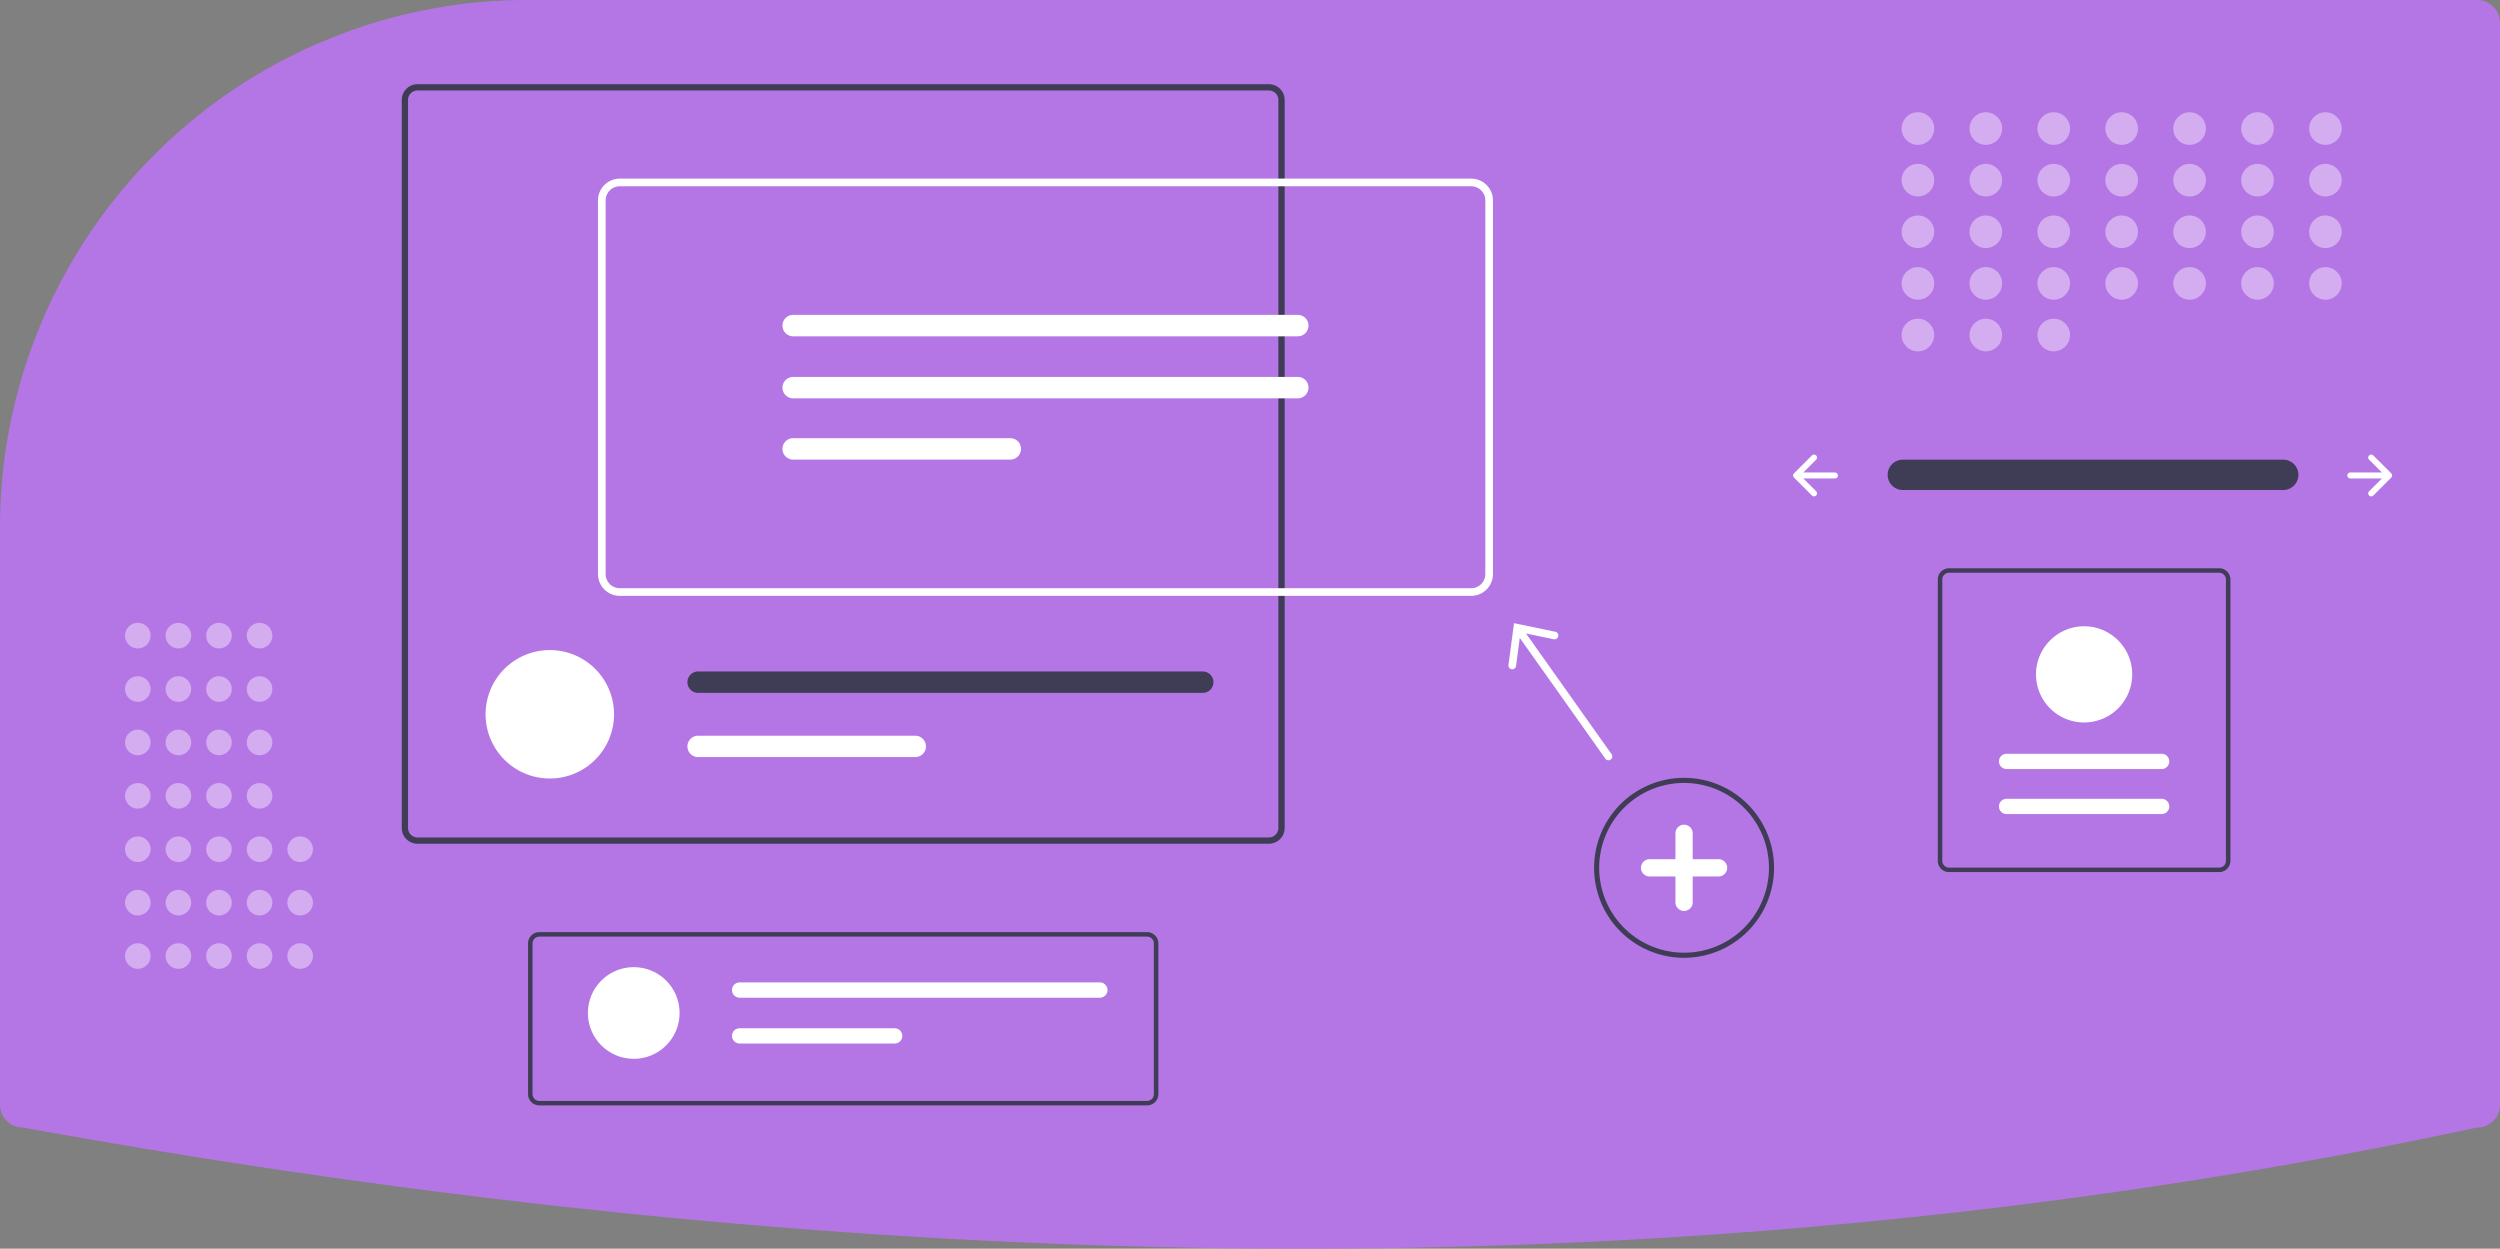 <svg xmlns="http://www.w3.org/2000/svg" data-name="Layer 1" width="980" height="489.48" viewBox="0 0 980 489.48" xmlns:xlink="http://www.w3.org/1999/xlink"><rect x="0" y="0" width="980" height="489.48" fill="#808080" stroke="none"/><path d="M317.06,205.26a205.979,205.979,0,0,0-77.685,15.067c-.994.407-1.991.816-2.988,1.235A206.781,206.781,0,0,0,110,412.32v225.94a9.01,9.01,0,0,0,9,9l.179.016c173.467,31.502,342.106,47.465,501.372,47.465q3.582,0,7.156-.011c156.555-.477,308.994-16.439,453.083-47.447l.21-.022a9.01,9.01,0,0,0,9-9v-424a9.01,9.01,0,0,0-9-9Z" transform="translate(-110 -205.26)" fill="#b576e5"/><path id="f4300551-56ef-4356-8f30-d0080b223343-142" data-name="Path 40" d="M855.799,385.452a5.947,5.947,0,0,0,0,11.892H1004.885a5.947,5.947,0,1,0,.195-11.892q-.098-.002-.195,0Z" transform="translate(-110 -205.26)" fill="#3f3d56"/><path d="M1038.694,383.797a1.17,1.17,0,0,0,0,1.655l5.023,5.023H1031.331a1.17,1.17,0,1,0,0,2.34H1043.717l-5.023,5.023a1.17,1.17,0,1,0,1.655,1.655l7.02-7.02a1.17,1.17,0,0,0,0-1.655l-7.02-7.02A1.17,1.17,0,0,0,1038.694,383.797Z" transform="translate(-110 -205.26)" fill="#fff"/><path d="M821.927,383.797a1.17,1.17,0,0,1,0,1.655l-5.023,5.023h12.386a1.17,1.17,0,1,1,0,2.34H816.905l5.023,5.023a1.17,1.17,0,0,1-1.655,1.655l-7.02-7.02a1.17,1.17,0,0,1,0-1.655l7.02-7.02A1.17,1.17,0,0,1,821.927,383.797Z" transform="translate(-110 -205.26)" fill="#fff"/><g opacity="0.4"><circle cx="751.82" cy="50.39" r="6.39" fill="#fff"/><circle cx="778.445" cy="50.39" r="6.39" fill="#fff"/><circle cx="805.069" cy="50.39" r="6.39" fill="#fff"/><circle cx="831.694" cy="50.39" r="6.39" fill="#fff"/><circle cx="858.318" cy="50.39" r="6.39" fill="#fff"/><circle cx="884.943" cy="50.39" r="6.39" fill="#fff"/><circle cx="911.567" cy="50.39" r="6.39" fill="#fff"/><circle cx="751.82" cy="70.625" r="6.39" fill="#fff"/><circle cx="778.445" cy="70.625" r="6.39" fill="#fff"/><circle cx="805.069" cy="70.625" r="6.39" fill="#fff"/><circle cx="831.694" cy="70.625" r="6.39" fill="#fff"/><circle cx="858.318" cy="70.625" r="6.39" fill="#fff"/><circle cx="884.943" cy="70.625" r="6.39" fill="#fff"/><circle cx="911.567" cy="70.625" r="6.39" fill="#fff"/><circle cx="751.82" cy="90.859" r="6.39" fill="#fff"/><circle cx="778.445" cy="90.859" r="6.39" fill="#fff"/><circle cx="805.069" cy="90.859" r="6.39" fill="#fff"/><circle cx="831.694" cy="90.859" r="6.39" fill="#fff"/><circle cx="858.318" cy="90.859" r="6.39" fill="#fff"/><circle cx="884.943" cy="90.859" r="6.39" fill="#fff"/><circle cx="911.567" cy="90.859" r="6.39" fill="#fff"/><circle cx="751.82" cy="111.094" r="6.39" fill="#fff"/><circle cx="778.445" cy="111.094" r="6.39" fill="#fff"/><circle cx="751.82" cy="131.329" r="6.39" fill="#fff"/><circle cx="778.445" cy="131.329" r="6.39" fill="#fff"/><circle cx="805.069" cy="131.329" r="6.39" fill="#fff"/><circle cx="805.069" cy="111.094" r="6.39" fill="#fff"/><circle cx="831.694" cy="111.094" r="6.39" fill="#fff"/><circle cx="858.318" cy="111.094" r="6.39" fill="#fff"/><circle cx="884.943" cy="111.094" r="6.39" fill="#fff"/><circle cx="911.567" cy="111.094" r="6.39" fill="#fff"/></g><path d="M770.157,580.719a35.272,35.272,0,1,1,35.272-35.272A35.313,35.313,0,0,1,770.157,580.719Zm0-68.545a33.272,33.272,0,1,0,33.272,33.272A33.31,33.31,0,0,0,770.157,512.174Z" transform="translate(-110 -205.26)" fill="#3f3d56"/><path d="M783.681,542.065H773.538V531.923a3.381,3.381,0,0,0-6.762,0v10.142H756.634a3.381,3.381,0,0,0,0,6.762h10.142v10.142a3.381,3.381,0,0,0,6.762,0V548.827h10.142a3.381,3.381,0,1,0,0-6.762Z" transform="translate(-110 -205.26)" fill="#fff"/><g opacity="0.4"><circle cx="54.024" cy="374.766" r="5.024" fill="#fff"/><circle cx="54.024" cy="353.833" r="5.024" fill="#fff"/><circle cx="54.024" cy="332.9" r="5.024" fill="#fff"/><circle cx="54.024" cy="311.967" r="5.024" fill="#fff"/><circle cx="54.024" cy="291.034" r="5.024" fill="#fff"/><circle cx="54.024" cy="270.101" r="5.024" fill="#fff"/><circle cx="54.024" cy="249.168" r="5.024" fill="#fff"/><circle cx="69.933" cy="374.766" r="5.024" fill="#fff"/><circle cx="69.933" cy="353.833" r="5.024" fill="#fff"/><circle cx="69.933" cy="332.9" r="5.024" fill="#fff"/><circle cx="69.933" cy="311.967" r="5.024" fill="#fff"/><circle cx="69.933" cy="291.034" r="5.024" fill="#fff"/><circle cx="69.933" cy="270.101" r="5.024" fill="#fff"/><circle cx="69.933" cy="249.168" r="5.024" fill="#fff"/><circle cx="85.842" cy="374.766" r="5.024" fill="#fff"/><circle cx="85.842" cy="353.833" r="5.024" fill="#fff"/><circle cx="85.842" cy="332.9" r="5.024" fill="#fff"/><circle cx="85.842" cy="311.967" r="5.024" fill="#fff"/><circle cx="85.842" cy="291.034" r="5.024" fill="#fff"/><circle cx="85.842" cy="270.101" r="5.024" fill="#fff"/><circle cx="85.842" cy="249.168" r="5.024" fill="#fff"/><circle cx="101.751" cy="374.766" r="5.024" fill="#fff"/><circle cx="101.751" cy="353.833" r="5.024" fill="#fff"/><circle cx="117.66" cy="374.766" r="5.024" fill="#fff"/><circle cx="117.66" cy="353.833" r="5.024" fill="#fff"/><circle cx="117.66" cy="332.9" r="5.024" fill="#fff"/><circle cx="101.751" cy="332.9" r="5.024" fill="#fff"/><circle cx="101.751" cy="311.967" r="5.024" fill="#fff"/><circle cx="101.751" cy="291.034" r="5.024" fill="#fff"/><circle cx="101.751" cy="270.101" r="5.024" fill="#fff"/><circle cx="101.751" cy="249.168" r="5.024" fill="#fff"/></g><path d="M607.408,238.262H273.666a6.189,6.189,0,0,0-6.182,6.182v285.383a6.189,6.189,0,0,0,6.182,6.182H607.408a6.189,6.189,0,0,0,6.182-6.182V244.444A6.189,6.189,0,0,0,607.408,238.262Zm3.705,291.566a3.718,3.718,0,0,1-3.705,3.716H273.666a3.711,3.711,0,0,1-3.705-3.716V244.444a3.711,3.711,0,0,1,3.705-3.716H607.408a3.718,3.718,0,0,1,3.705,3.716Z" transform="translate(-110 -205.26)" fill="#3f3d56"/><path d="M350.702,485.266c0,.44-.012.88-.035,1.308a25.175,25.175,0,0,1-50.281,0c-.023-.428-.035-.868-.035-1.308a25.175,25.175,0,1,1,50.35,0Z" transform="translate(-110 -205.26)" fill="#fff"/><path d="M581.475,468.479H383.663a4.197,4.197,0,0,0,0,8.394H581.475a4.197,4.197,0,0,0,0-8.394Z" transform="translate(-110 -205.26)" fill="#3f3d56"/><path d="M468.78,493.66H383.663a4.191,4.191,0,0,0,0,8.382h85.117a4.191,4.191,0,1,0,0-8.382Z" transform="translate(-110 -205.26)" fill="#fff"/><path d="M686.698,438.841H352.958a8.559,8.559,0,0,1-8.549-8.55V283.829a8.559,8.559,0,0,1,8.549-8.549H686.698a8.559,8.559,0,0,1,8.549,8.549V430.291A8.559,8.559,0,0,1,686.698,438.841ZM352.958,278.28a5.555,5.555,0,0,0-5.549,5.549V430.291a5.556,5.556,0,0,0,5.549,5.55H686.698a5.556,5.556,0,0,0,5.549-5.55V283.829a5.555,5.555,0,0,0-5.549-5.549Z" transform="translate(-110 -205.26)" fill="#fff"/><path d="M420.924,328.699a4.196,4.196,0,1,0,0,8.392H618.732a4.196,4.196,0,1,0,0-8.392Z" transform="translate(-110 -205.26)" fill="#fff"/><path d="M420.924,353.012a4.196,4.196,0,0,0,0,8.392H618.732a4.196,4.196,0,0,0,0-8.392Z" transform="translate(-110 -205.26)" fill="#fff"/><path d="M420.924,377.03a4.196,4.196,0,0,0,0,8.392h85.117a4.196,4.196,0,0,0,0-8.392Z" transform="translate(-110 -205.26)" fill="#fff"/><path d="M741.724,500.893l-33.52-47.307,10.851,2.261a1.501,1.501,0,1,0,.612-2.939l-16.171-3.366-2.183,16.371a1.501,1.501,0,1,0,2.976.396l1.463-10.993L739.276,502.627a1.5,1.5,0,1,0,2.447-1.734Z" transform="translate(-110 -205.26)" fill="#fff"/><path d="M559.666,638.58H321.409a4.417,4.417,0,0,1-4.412-4.412V575.067a4.417,4.417,0,0,1,4.412-4.412h238.257a4.417,4.417,0,0,1,4.412,4.412v59.101A4.417,4.417,0,0,1,559.666,638.58Zm-238.257-66.161a2.65,2.65,0,0,0-2.647,2.647v59.101a2.65,2.65,0,0,0,2.647,2.647h238.257a2.65,2.65,0,0,0,2.647-2.647V575.067a2.65,2.65,0,0,0-2.647-2.647Z" transform="translate(-110 -205.26)" fill="#3f3d56"/><circle cx="248.429" cy="397.09" r="17.973" fill="#fff"/><path d="M399.938,590.368a2.995,2.995,0,1,0,0,5.991H541.153a2.995,2.995,0,1,0,0-5.991Z" transform="translate(-110 -205.26)" fill="#fff"/><path d="M399.938,608.341a2.995,2.995,0,1,0,0,5.991H460.703a2.995,2.995,0,1,0,0-5.991Z" transform="translate(-110 -205.26)" fill="#fff"/><path d="M874.024,428.016H979.917a4.417,4.417,0,0,1,4.412,4.412V542.71a4.417,4.417,0,0,1-4.412,4.412H874.024a4.417,4.417,0,0,1-4.412-4.412V432.428A4.417,4.417,0,0,1,874.024,428.016ZM979.917,545.358a2.65,2.65,0,0,0,2.647-2.647V432.428a2.65,2.65,0,0,0-2.647-2.647H874.024a2.65,2.65,0,0,0-2.647,2.647V542.71a2.65,2.65,0,0,0,2.647,2.647Z" transform="translate(-110 -205.26)" fill="#3f3d56"/><path d="M957.353,524.38a2.995,2.995,0,0,0,0-5.991H896.588a2.995,2.995,0,0,0,0,5.991Z" transform="translate(-110 -205.26)" fill="#fff"/><path d="M957.353,506.731a2.995,2.995,0,1,0,0-5.991H896.588a2.995,2.995,0,1,0,0,5.991Z" transform="translate(-110 -205.26)" fill="#fff"/><path d="M926.97,450.758a18.855,18.855,0,1,1-18.855,18.855A18.876,18.876,0,0,1,926.97,450.758Z" transform="translate(-110 -205.26)" fill="#fff"/></svg>